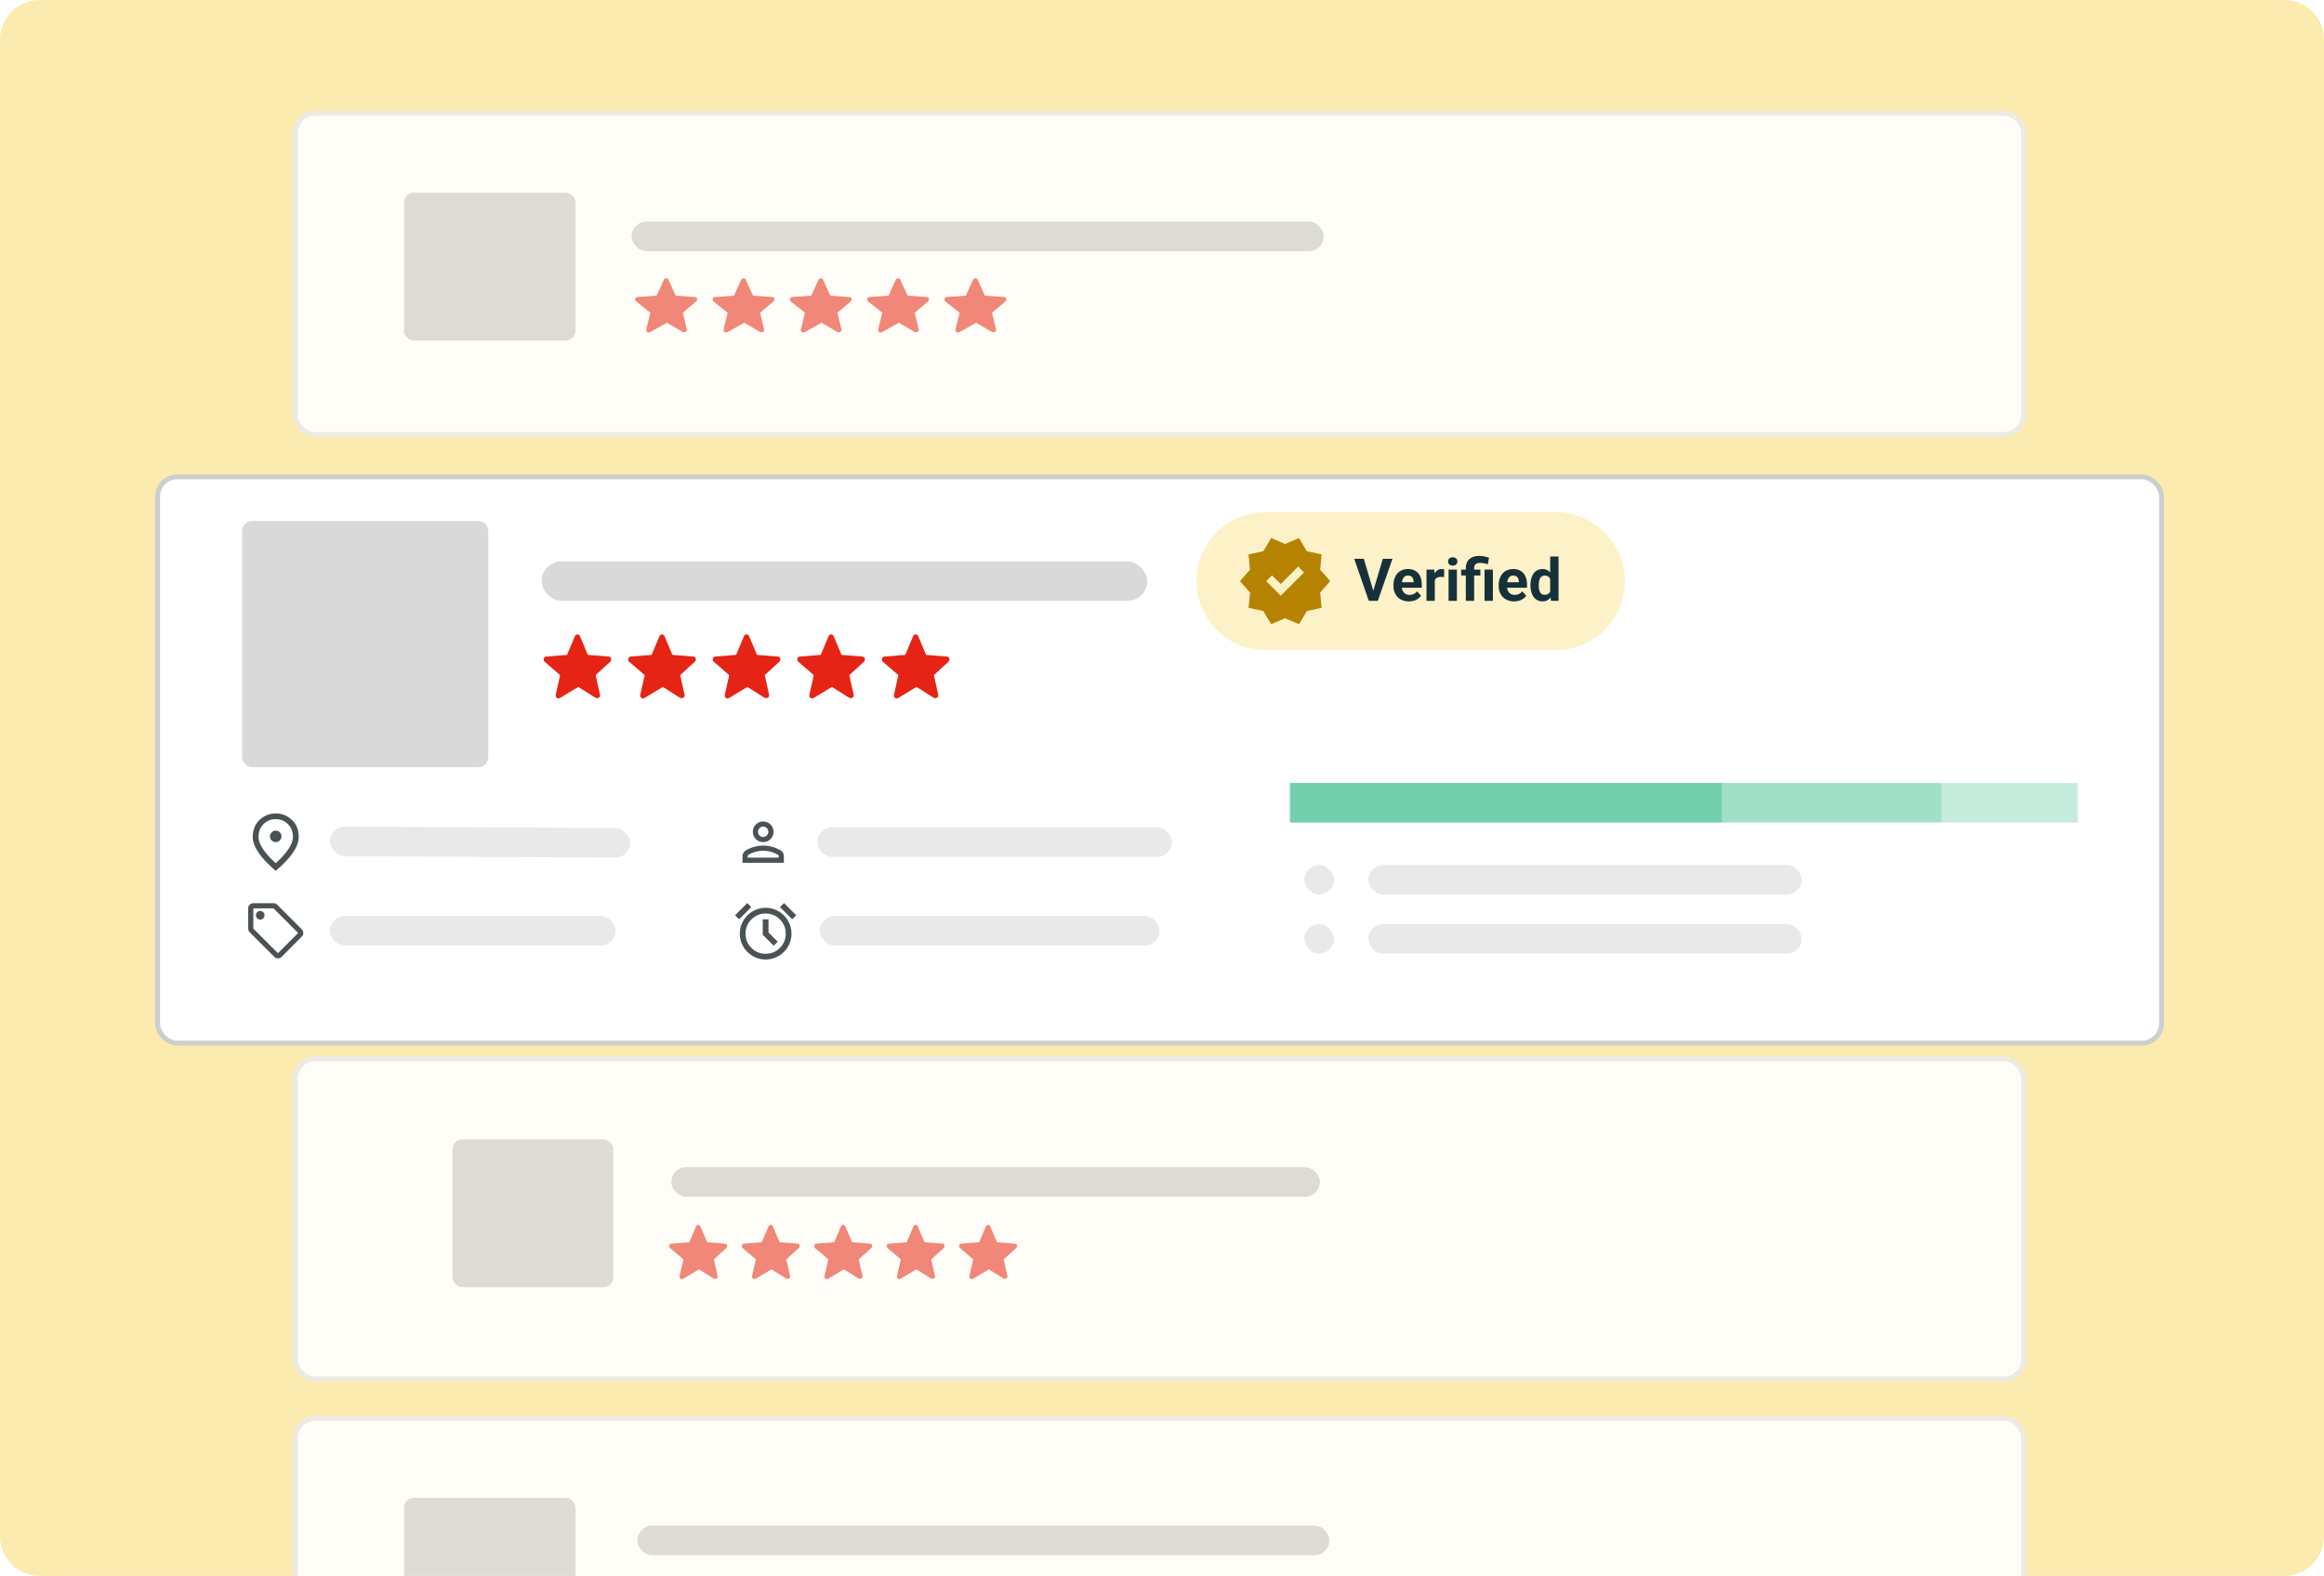 <svg width="472" height="320" viewBox="0 0 472 320" fill="none" xmlns="http://www.w3.org/2000/svg">
<g clip-path="url(#clip0_2270_41061)">
<path d="M0 8C0 3.582 3.582 0 8 0H464C468.418 0 472 3.582 472 8V312C472 316.418 468.418 320 464 320H8C3.582 320 0 316.418 0 312V8Z" fill="#F8CE38" fill-opacity="0.4"/>
<g opacity="0.9">
<rect x="60" y="23" width="351" height="65.216" rx="4" fill="white" stroke="#EAEAEA"/>
<rect x="128.286" y="45" width="140.555" height="6" rx="3" fill="#D9D9D9"/>
<g opacity="0.6">
<path fill-rule="evenodd" clip-rule="evenodd" d="M198.261 65.536L194.883 67.42C194.4 67.71 193.918 67.275 194.079 66.84L194.883 63.507L191.987 61.188C191.666 60.898 191.827 60.318 192.309 60.318L196.17 60.029L197.618 56.84C197.778 56.405 198.422 56.405 198.583 56.84L200.031 60.029L203.891 60.318C204.374 60.318 204.535 60.898 204.213 61.188L201.478 63.507L202.283 66.84C202.443 67.275 201.961 67.565 201.478 67.42L198.261 65.536Z" fill="#E62415"/>
<path fill-rule="evenodd" clip-rule="evenodd" d="M182.561 65.536L179.183 67.42C178.701 67.71 178.218 67.275 178.379 66.84L179.183 63.507L176.288 61.188C175.966 60.898 176.127 60.318 176.609 60.318L180.47 60.029L181.918 56.84C182.079 56.405 182.722 56.405 182.883 56.84L184.331 60.029L188.191 60.318C188.674 60.318 188.835 60.898 188.513 61.188L185.778 63.507L186.583 66.84C186.744 67.275 186.261 67.565 185.778 67.42L182.561 65.536Z" fill="#E62415"/>
<path fill-rule="evenodd" clip-rule="evenodd" d="M166.859 65.536L163.481 67.42C162.998 67.71 162.516 67.275 162.676 66.84L163.481 63.507L160.585 61.188C160.264 60.898 160.424 60.318 160.907 60.318L164.768 60.029L166.215 56.84C166.376 56.405 167.02 56.405 167.181 56.84L168.628 60.029L172.489 60.318C172.972 60.318 173.132 60.898 172.811 61.188L170.076 63.507L170.88 66.84C171.041 67.275 170.559 67.565 170.076 67.42L166.859 65.536Z" fill="#E62415"/>
<path fill-rule="evenodd" clip-rule="evenodd" d="M151.16 65.536L147.782 67.42C147.299 67.71 146.817 67.275 146.978 66.84L147.782 63.507L144.886 61.188C144.565 60.898 144.726 60.318 145.208 60.318L149.069 60.029L150.517 56.84C150.677 56.405 151.321 56.405 151.482 56.84L152.929 60.029L156.79 60.318C157.273 60.318 157.434 60.898 157.112 61.188L154.377 63.507L155.182 66.84C155.342 67.275 154.86 67.565 154.377 67.42L151.16 65.536Z" fill="#E62415"/>
<path fill-rule="evenodd" clip-rule="evenodd" d="M135.459 65.536L132.081 67.42C131.599 67.71 131.116 67.275 131.277 66.84L132.081 63.507L129.186 61.188C128.864 60.898 129.025 60.318 129.507 60.318L133.368 60.029L134.816 56.84C134.977 56.405 135.62 56.405 135.781 56.84L137.229 60.029L141.089 60.318C141.572 60.318 141.733 60.898 141.411 61.188L138.677 63.507L139.481 66.84C139.642 67.275 139.159 67.565 138.677 67.42L135.459 65.536Z" fill="#E62415"/>
</g>
<rect x="82.044" y="39.148" width="34.848" height="30" rx="2" fill="#D9D9D9"/>
</g>
<g opacity="0.9">
<rect x="60" y="215" width="351" height="65" rx="4" fill="white" stroke="#EAEAEA"/>
<rect x="136.328" y="237" width="131.745" height="6" rx="3" fill="#D9D9D9"/>
<g opacity="0.6">
<path fill-rule="evenodd" clip-rule="evenodd" d="M200.828 257.749L197.662 259.633C197.209 259.923 196.757 259.488 196.908 259.053L197.662 255.72L194.948 253.401C194.646 253.111 194.797 252.531 195.249 252.531L198.868 252.241L200.225 249.053C200.376 248.618 200.979 248.618 201.129 249.053L202.487 252.241L206.105 252.531C206.558 252.531 206.708 253.111 206.407 253.401L203.844 255.72L204.597 259.053C204.748 259.488 204.296 259.778 203.844 259.633L200.828 257.749Z" fill="#E62415"/>
<path fill-rule="evenodd" clip-rule="evenodd" d="M186.112 257.749L182.946 259.633C182.493 259.923 182.041 259.488 182.192 259.053L182.946 255.72L180.232 253.401C179.93 253.111 180.081 252.531 180.533 252.531L184.152 252.241L185.509 249.053C185.66 248.618 186.263 248.618 186.414 249.053L187.771 252.241L191.389 252.531C191.842 252.531 191.993 253.111 191.691 253.401L189.128 255.72L189.882 259.053C190.032 259.488 189.58 259.778 189.128 259.633L186.112 257.749Z" fill="#E62415"/>
<path fill-rule="evenodd" clip-rule="evenodd" d="M171.394 257.749L168.228 259.633C167.775 259.923 167.323 259.488 167.474 259.053L168.228 255.72L165.514 253.401C165.212 253.111 165.363 252.531 165.815 252.531L169.434 252.241L170.791 249.053C170.942 248.618 171.545 248.618 171.696 249.053L173.053 252.241L176.671 252.531C177.124 252.531 177.275 253.111 176.973 253.401L174.41 255.72L175.164 259.053C175.314 259.488 174.862 259.778 174.41 259.633L171.394 257.749Z" fill="#E62415"/>
<path fill-rule="evenodd" clip-rule="evenodd" d="M156.679 257.749L153.513 259.633C153.061 259.923 152.608 259.488 152.759 259.053L153.513 255.72L150.799 253.401C150.497 253.111 150.648 252.531 151.1 252.531L154.719 252.241L156.076 249.053C156.227 248.618 156.83 248.618 156.981 249.053L158.338 252.241L161.957 252.531C162.409 252.531 162.56 253.111 162.258 253.401L159.695 255.72L160.449 259.053C160.6 259.488 160.147 259.778 159.695 259.633L156.679 257.749Z" fill="#E62415"/>
<path fill-rule="evenodd" clip-rule="evenodd" d="M141.962 257.749L138.796 259.633C138.344 259.923 137.891 259.488 138.042 259.053L138.796 255.72L136.082 253.401C135.781 253.111 135.931 252.531 136.384 252.531L140.002 252.241L141.359 249.053C141.51 248.618 142.113 248.618 142.264 249.053L143.621 252.241L147.24 252.531C147.692 252.531 147.843 253.111 147.541 253.401L144.978 255.72L145.732 259.053C145.883 259.488 145.43 259.778 144.978 259.633L141.962 257.749Z" fill="#E62415"/>
</g>
<rect x="91.896" y="231.361" width="32.664" height="30" rx="2" fill="#D9D9D9"/>
</g>
<g opacity="0.9">
<rect x="60" y="288" width="351" height="65.216" rx="4" fill="white" stroke="#EAEAEA"/>
<rect x="129.448" y="309.787" width="140.555" height="6" rx="3" fill="#D9D9D9"/>
<rect x="82.044" y="304.148" width="34.848" height="30" rx="2" fill="#D9D9D9"/>
</g>
<g filter="url(#filter0_d_2270_41061)">
<rect x="32" y="94" width="407" height="115" rx="4" fill="white"/>
<rect x="32" y="94" width="407" height="115" rx="4" stroke="#CECECE"/>
</g>
<line opacity="0.4" x1="262" y1="163" x2="422" y2="163" stroke="#6DCDA9" stroke-width="8"/>
<line opacity="0.4" x1="262" y1="163" x2="394.308" y2="163" stroke="#6DCDA9" stroke-width="8"/>
<line opacity="0.9" x1="262" y1="163" x2="349.692" y2="163" stroke="#6DCDA9" stroke-width="8"/>
<rect x="277.907" y="175.633" width="88" height="6" rx="3" fill="#E9E9E9"/>
<rect x="264.907" y="175.633" width="6" height="6" rx="3" fill="#E9E9E9"/>
<rect x="277.907" y="187.633" width="88" height="6" rx="3" fill="#E9E9E9"/>
<rect x="264.907" y="187.633" width="6" height="6" rx="3" fill="#E9E9E9"/>
<mask id="mask0_2270_41061" style="mask-type:alpha" maskUnits="userSpaceOnUse" x="148" y="182" width="15" height="14">
<rect x="148.5" y="182" width="14" height="14" fill="#D9D9D9"/>
</mask>
<g mask="url(#mask0_2270_41061)">
<path d="M155.5 194.833C154.771 194.833 154.088 194.695 153.451 194.418C152.814 194.141 152.26 193.766 151.789 193.295C151.317 192.823 150.943 192.269 150.666 191.632C150.389 190.996 150.25 190.313 150.25 189.583C150.25 188.854 150.389 188.171 150.666 187.534C150.943 186.898 151.317 186.343 151.789 185.872C152.26 185.4 152.814 185.026 153.451 184.749C154.088 184.472 154.771 184.333 155.5 184.333C156.229 184.333 156.912 184.472 157.549 184.749C158.186 185.026 158.74 185.4 159.211 185.872C159.683 186.343 160.057 186.898 160.334 187.534C160.611 188.171 160.75 188.854 160.75 189.583C160.75 190.313 160.611 190.996 160.334 191.632C160.057 192.269 159.683 192.823 159.211 193.295C158.74 193.766 158.186 194.141 157.549 194.418C156.912 194.695 156.229 194.833 155.5 194.833ZM157.133 192.033L157.95 191.217L156.083 189.35V186.667H154.917V189.817L157.133 192.033ZM151.767 183.371L152.583 184.188L150.104 186.667L149.287 185.85L151.767 183.371ZM159.233 183.371L161.712 185.85L160.896 186.667L158.417 184.188L159.233 183.371ZM155.5 193.667C156.637 193.667 157.602 193.271 158.395 192.478C159.187 191.686 159.583 190.721 159.583 189.583C159.583 188.446 159.187 187.481 158.395 186.689C157.602 185.896 156.637 185.5 155.5 185.5C154.362 185.5 153.398 185.896 152.605 186.689C151.813 187.481 151.417 188.446 151.417 189.583C151.417 190.721 151.813 191.686 152.605 192.478C153.398 193.271 154.362 193.667 155.5 193.667Z" fill="#4A5255"/>
</g>
<rect x="166.5" y="186" width="69" height="6" rx="3" fill="#E9E9E9"/>
<mask id="mask1_2270_41061" style="mask-type:alpha" maskUnits="userSpaceOnUse" x="148" y="164" width="14" height="14">
<rect x="148" y="164" width="14" height="14" fill="#D9D9D9"/>
</mask>
<g mask="url(#mask1_2270_41061)">
<path d="M155 171C154.417 171 153.921 170.796 153.512 170.388C153.104 169.979 152.9 169.483 152.9 168.9C152.9 168.317 153.104 167.821 153.512 167.413C153.921 167.004 154.417 166.8 155 166.8C155.583 166.8 156.079 167.004 156.487 167.413C156.896 167.821 157.1 168.317 157.1 168.9C157.1 169.483 156.896 169.979 156.487 170.388C156.079 170.796 155.583 171 155 171ZM150.8 175.2V173.8C150.8 173.576 150.861 173.365 150.982 173.166C151.104 172.966 151.271 172.799 151.485 172.663C152.02 172.351 152.585 172.113 153.181 171.948C153.777 171.783 154.382 171.7 154.997 171.7C155.611 171.7 156.218 171.783 156.816 171.948C157.413 172.113 157.98 172.351 158.515 172.663C158.728 172.789 158.896 172.954 159.018 173.158C159.139 173.363 159.2 173.576 159.2 173.8V175.2H150.8ZM151.85 174.15H158.15V173.8C158.15 173.75 158.135 173.704 158.106 173.663C158.076 173.622 158.038 173.59 157.99 173.567C157.542 173.295 157.066 173.09 156.56 172.954C156.055 172.818 155.535 172.75 155 172.75C154.465 172.75 153.945 172.818 153.44 172.954C152.934 173.09 152.458 173.295 152.01 173.567C151.962 173.606 151.923 173.643 151.894 173.679C151.865 173.716 151.85 173.756 151.85 173.8V174.15ZM155.003 169.95C155.293 169.95 155.54 169.847 155.744 169.641C155.948 169.435 156.05 169.187 156.05 168.897C156.05 168.607 155.947 168.361 155.741 168.156C155.534 167.952 155.286 167.85 154.997 167.85C154.707 167.85 154.46 167.953 154.256 168.159C154.052 168.366 153.95 168.614 153.95 168.903C153.95 169.193 154.053 169.44 154.259 169.644C154.466 169.848 154.713 169.95 155.003 169.95Z" fill="#4A5255"/>
</g>
<rect x="166" y="168" width="72" height="6" rx="3" fill="#E9E9E9"/>
<rect x="110" y="114" width="123" height="8" rx="4" fill="#D9D9D9"/>
<path d="M243 118C243 110.268 249.268 104 257 104H316C323.732 104 330 110.268 330 118C330 125.732 323.732 132 316 132H257C249.268 132 243 125.732 243 118Z" fill="#FDF1C7"/>
<mask id="mask2_2270_41061" style="mask-type:alpha" maskUnits="userSpaceOnUse" x="251" y="108" width="20" height="20">
<rect x="251" y="108" width="20" height="20" fill="#D9D9D9"/>
</mask>
<g mask="url(#mask2_2270_41061)">
<path d="M258.167 126.75L256.583 124.083L253.583 123.417L253.875 120.333L251.833 118L253.875 115.667L253.583 112.583L256.583 111.917L258.167 109.25L261 110.458L263.833 109.25L265.417 111.917L268.417 112.583L268.125 115.667L270.167 118L268.125 120.333L268.417 123.417L265.417 124.083L263.833 126.75L261 125.542L258.167 126.75ZM260.125 120.958L264.833 116.25L263.667 115.042L260.125 118.583L258.333 116.833L257.167 118L260.125 120.958Z" fill="#B58301"/>
</g>
<path d="M278.838 120.219L280.848 113.469H282.805L279.834 122H278.545L278.838 120.219ZM276.986 113.469L278.99 120.219L279.295 122H277.994L275.041 113.469H276.986ZM286.156 122.117C285.664 122.117 285.223 122.039 284.832 121.883C284.441 121.723 284.109 121.502 283.836 121.221C283.566 120.939 283.359 120.613 283.215 120.242C283.07 119.867 282.998 119.469 282.998 119.047V118.812C282.998 118.332 283.066 117.893 283.203 117.494C283.34 117.096 283.535 116.75 283.789 116.457C284.047 116.164 284.359 115.939 284.727 115.783C285.094 115.623 285.508 115.543 285.969 115.543C286.418 115.543 286.816 115.617 287.164 115.766C287.512 115.914 287.803 116.125 288.037 116.398C288.275 116.672 288.455 117 288.576 117.383C288.697 117.762 288.758 118.184 288.758 118.648V119.352H283.719V118.227H287.1V118.098C287.1 117.863 287.057 117.654 286.971 117.471C286.889 117.283 286.764 117.135 286.596 117.025C286.428 116.916 286.213 116.861 285.951 116.861C285.729 116.861 285.537 116.91 285.377 117.008C285.217 117.105 285.086 117.242 284.984 117.418C284.887 117.594 284.812 117.801 284.762 118.039C284.715 118.273 284.691 118.531 284.691 118.812V119.047C284.691 119.301 284.727 119.535 284.797 119.75C284.871 119.965 284.975 120.15 285.107 120.307C285.244 120.463 285.408 120.584 285.6 120.67C285.795 120.756 286.016 120.799 286.262 120.799C286.566 120.799 286.85 120.74 287.111 120.623C287.377 120.502 287.605 120.32 287.797 120.078L288.617 120.969C288.484 121.16 288.303 121.344 288.072 121.52C287.846 121.695 287.572 121.84 287.252 121.953C286.932 122.062 286.566 122.117 286.156 122.117ZM291.406 117.043V122H289.719V115.66H291.307L291.406 117.043ZM293.316 115.619L293.287 117.184C293.205 117.172 293.105 117.162 292.988 117.154C292.875 117.143 292.771 117.137 292.678 117.137C292.439 117.137 292.232 117.168 292.057 117.23C291.885 117.289 291.74 117.377 291.623 117.494C291.51 117.611 291.424 117.754 291.365 117.922C291.311 118.09 291.279 118.281 291.271 118.496L290.932 118.391C290.932 117.98 290.973 117.604 291.055 117.26C291.137 116.912 291.256 116.609 291.412 116.352C291.572 116.094 291.768 115.895 291.998 115.754C292.229 115.613 292.492 115.543 292.789 115.543C292.883 115.543 292.979 115.551 293.076 115.566C293.174 115.578 293.254 115.596 293.316 115.619ZM295.895 115.66V122H294.201V115.66H295.895ZM294.096 114.008C294.096 113.762 294.182 113.559 294.354 113.398C294.525 113.238 294.756 113.158 295.045 113.158C295.33 113.158 295.559 113.238 295.73 113.398C295.906 113.559 295.994 113.762 295.994 114.008C295.994 114.254 295.906 114.457 295.73 114.617C295.559 114.777 295.33 114.857 295.045 114.857C294.756 114.857 294.525 114.777 294.354 114.617C294.182 114.457 294.096 114.254 294.096 114.008ZM299.398 122H297.705V115.373C297.705 114.834 297.814 114.379 298.033 114.008C298.256 113.637 298.572 113.355 298.982 113.164C299.396 112.973 299.896 112.877 300.482 112.877C300.814 112.877 301.137 112.91 301.449 112.977C301.762 113.039 302.084 113.121 302.416 113.223L302.17 114.576C301.955 114.51 301.725 114.447 301.479 114.389C301.232 114.33 300.936 114.301 300.588 114.301C300.197 114.301 299.9 114.393 299.697 114.576C299.498 114.756 299.398 115.021 299.398 115.373V122ZM300.658 115.66V116.855H296.762V115.66H300.658ZM303.201 115.66V122H301.508V115.66H303.201ZM307.531 122.117C307.039 122.117 306.598 122.039 306.207 121.883C305.816 121.723 305.484 121.502 305.211 121.221C304.941 120.939 304.734 120.613 304.59 120.242C304.445 119.867 304.373 119.469 304.373 119.047V118.812C304.373 118.332 304.441 117.893 304.578 117.494C304.715 117.096 304.91 116.75 305.164 116.457C305.422 116.164 305.734 115.939 306.102 115.783C306.469 115.623 306.883 115.543 307.344 115.543C307.793 115.543 308.191 115.617 308.539 115.766C308.887 115.914 309.178 116.125 309.412 116.398C309.65 116.672 309.83 117 309.951 117.383C310.072 117.762 310.133 118.184 310.133 118.648V119.352H305.094V118.227H308.475V118.098C308.475 117.863 308.432 117.654 308.346 117.471C308.264 117.283 308.139 117.135 307.971 117.025C307.803 116.916 307.588 116.861 307.326 116.861C307.104 116.861 306.912 116.91 306.752 117.008C306.592 117.105 306.461 117.242 306.359 117.418C306.262 117.594 306.188 117.801 306.137 118.039C306.09 118.273 306.066 118.531 306.066 118.812V119.047C306.066 119.301 306.102 119.535 306.172 119.75C306.246 119.965 306.35 120.15 306.482 120.307C306.619 120.463 306.783 120.584 306.975 120.67C307.17 120.756 307.391 120.799 307.637 120.799C307.941 120.799 308.225 120.74 308.486 120.623C308.752 120.502 308.98 120.32 309.172 120.078L309.992 120.969C309.859 121.16 309.678 121.344 309.447 121.52C309.221 121.695 308.947 121.84 308.627 121.953C308.307 122.062 307.941 122.117 307.531 122.117ZM314.838 120.617V113H316.537V122H315.008L314.838 120.617ZM310.83 118.906V118.783C310.83 118.299 310.885 117.859 310.994 117.465C311.104 117.066 311.264 116.725 311.475 116.439C311.686 116.154 311.945 115.934 312.254 115.777C312.562 115.621 312.914 115.543 313.309 115.543C313.68 115.543 314.004 115.621 314.281 115.777C314.562 115.934 314.801 116.156 314.996 116.445C315.195 116.73 315.355 117.068 315.477 117.459C315.598 117.846 315.686 118.27 315.74 118.73V119C315.686 119.441 315.598 119.852 315.477 120.23C315.355 120.609 315.195 120.941 314.996 121.227C314.801 121.508 314.562 121.727 314.281 121.883C314 122.039 313.672 122.117 313.297 122.117C312.902 122.117 312.551 122.037 312.242 121.877C311.938 121.717 311.68 121.492 311.469 121.203C311.262 120.914 311.104 120.574 310.994 120.184C310.885 119.793 310.83 119.367 310.83 118.906ZM312.518 118.783V118.906C312.518 119.168 312.537 119.412 312.576 119.639C312.619 119.865 312.688 120.066 312.781 120.242C312.879 120.414 313.004 120.549 313.156 120.646C313.312 120.74 313.502 120.787 313.725 120.787C314.014 120.787 314.252 120.723 314.439 120.594C314.627 120.461 314.77 120.279 314.867 120.049C314.969 119.818 315.027 119.553 315.043 119.252V118.484C315.031 118.238 314.996 118.018 314.938 117.822C314.883 117.623 314.801 117.453 314.691 117.312C314.586 117.172 314.453 117.062 314.293 116.984C314.137 116.906 313.951 116.867 313.736 116.867C313.518 116.867 313.33 116.918 313.174 117.02C313.018 117.117 312.891 117.252 312.793 117.424C312.699 117.596 312.629 117.799 312.582 118.033C312.539 118.264 312.518 118.514 312.518 118.783Z" fill="#17313B"/>
<path fill-rule="evenodd" clip-rule="evenodd" d="M186.148 139.485L182.453 141.712C181.925 142.054 181.397 141.541 181.573 141.027L182.453 137.087L179.286 134.347C178.934 134.004 179.11 133.319 179.638 133.319L183.861 132.976L185.444 129.208C185.62 128.694 186.324 128.694 186.5 129.208L188.084 132.976L192.307 133.319C192.835 133.319 193.01 134.004 192.659 134.347L189.667 137.087L190.547 141.027C190.723 141.541 190.195 141.883 189.667 141.712L186.148 139.485Z" fill="#E62415"/>
<path fill-rule="evenodd" clip-rule="evenodd" d="M168.973 139.485L165.278 141.712C164.75 142.054 164.222 141.541 164.398 141.027L165.278 137.087L162.111 134.347C161.759 134.004 161.935 133.319 162.463 133.319L166.686 132.976L168.27 129.208C168.445 128.694 169.149 128.694 169.325 129.208L170.909 132.976L175.132 133.319C175.66 133.319 175.836 134.004 175.484 134.347L172.493 137.087L173.372 141.027C173.548 141.541 173.02 141.883 172.493 141.712L168.973 139.485Z" fill="#E62415"/>
<path fill-rule="evenodd" clip-rule="evenodd" d="M151.798 139.485L148.103 141.712C147.575 142.054 147.048 141.541 147.223 141.027L148.103 137.087L144.936 134.347C144.584 134.004 144.76 133.319 145.288 133.319L149.511 132.976L151.095 129.208C151.271 128.694 151.974 128.694 152.15 129.208L153.734 132.976L157.957 133.319C158.485 133.319 158.661 134.004 158.309 134.347L155.318 137.087L156.197 141.027C156.373 141.541 155.846 141.883 155.318 141.712L151.798 139.485Z" fill="#E62415"/>
<path fill-rule="evenodd" clip-rule="evenodd" d="M134.627 139.485L130.931 141.712C130.404 142.054 129.876 141.541 130.052 141.027L130.931 137.087L127.764 134.347C127.412 134.004 127.588 133.319 128.116 133.319L132.339 132.976L133.923 129.208C134.099 128.694 134.803 128.694 134.978 129.208L136.562 132.976L140.785 133.319C141.313 133.319 141.489 134.004 141.137 134.347L138.146 137.087L139.026 141.027C139.202 141.541 138.674 141.883 138.146 141.712L134.627 139.485Z" fill="#E62415"/>
<path fill-rule="evenodd" clip-rule="evenodd" d="M117.452 139.485L113.757 141.712C113.229 142.054 112.701 141.541 112.877 141.027L113.757 137.087L110.589 134.347C110.237 134.004 110.413 133.319 110.941 133.319L115.164 132.976L116.748 129.208C116.924 128.694 117.628 128.694 117.804 129.208L119.387 132.976L123.61 133.319C124.138 133.319 124.314 134.004 123.962 134.347L120.971 137.087L121.851 141.027C122.027 141.541 121.499 141.883 120.971 141.712L117.452 139.485Z" fill="#E62415"/>
<rect x="49.175" y="105.786" width="50" height="50" rx="2" fill="#D9D9D9"/>
<mask id="mask3_2270_41061" style="mask-type:alpha" maskUnits="userSpaceOnUse" x="49" y="182" width="14" height="14">
<rect x="49" y="182" width="14" height="14" fill="#D9D9D9"/>
</mask>
<g mask="url(#mask3_2270_41061)">
<path d="M57.196 194.294C56.992 194.498 56.744 194.6 56.452 194.6C56.16 194.6 55.913 194.498 55.708 194.294L50.706 189.292C50.613 189.195 50.538 189.081 50.483 188.95C50.428 188.818 50.4 188.684 50.4 188.548V184.45C50.4 184.161 50.503 183.914 50.709 183.708C50.914 183.503 51.161 183.4 51.45 183.4H55.548C55.689 183.4 55.821 183.424 55.945 183.473C56.069 183.522 56.183 183.598 56.288 183.702L61.294 188.708C61.498 188.913 61.6 189.158 61.6 189.445C61.6 189.732 61.498 189.977 61.294 190.181L57.196 194.294ZM56.452 193.55L60.55 189.452L55.548 184.45H51.45V188.548L56.452 193.55ZM52.85 186.725C53.093 186.725 53.3 186.64 53.47 186.47C53.64 186.3 53.725 186.093 53.725 185.85C53.725 185.607 53.64 185.4 53.47 185.23C53.3 185.06 53.093 184.975 52.85 184.975C52.607 184.975 52.4 185.06 52.23 185.23C52.06 185.4 51.975 185.607 51.975 185.85C51.975 186.093 52.06 186.3 52.23 186.47C52.4 186.64 52.607 186.725 52.85 186.725Z" fill="#4A5255"/>
</g>
<rect x="67" y="186" width="58" height="6" rx="3" fill="#E9E9E9"/>
<mask id="mask4_2270_41061" style="mask-type:alpha" maskUnits="userSpaceOnUse" x="49" y="164" width="15" height="14">
<rect x="49" y="164" width="14" height="14" fill="#D9D9D9"/>
</mask>
<g mask="url(#mask4_2270_41061)">
<path d="M56 171C56.321 171 56.596 170.886 56.824 170.657C57.053 170.429 57.167 170.154 57.167 169.833C57.167 169.512 57.053 169.238 56.824 169.009C56.596 168.781 56.321 168.667 56 168.667C55.679 168.667 55.405 168.781 55.176 169.009C54.948 169.238 54.834 169.512 54.834 169.833C54.834 170.154 54.948 170.429 55.176 170.657C55.405 170.886 55.679 171 56 171ZM56 175.287C57.186 174.199 58.066 173.209 58.64 172.32C59.214 171.43 59.5 170.64 59.5 169.95C59.5 168.89 59.162 168.022 58.487 167.347C57.811 166.671 56.982 166.333 56 166.333C55.018 166.333 54.19 166.671 53.514 167.347C52.838 168.022 52.5 168.89 52.5 169.95C52.5 170.64 52.787 171.43 53.361 172.32C53.934 173.209 54.814 174.199 56 175.287ZM56 176.833C54.435 175.501 53.266 174.264 52.493 173.122C51.72 171.979 51.334 170.922 51.334 169.95C51.334 168.492 51.803 167.33 52.741 166.465C53.679 165.599 54.766 165.167 56 165.167C57.235 165.167 58.322 165.599 59.26 166.465C60.198 167.33 60.667 168.492 60.667 169.95C60.667 170.922 60.281 171.979 59.508 173.122C58.735 174.264 57.566 175.501 56 176.833Z" fill="#4A5255"/>
</g>
<rect x="67.033" y="167.834" width="60.963" height="6" rx="3" transform="rotate(0.311 67.033 167.834)" fill="#E9E9E9"/>
</g>
<defs>
<filter id="filter0_d_2270_41061" x="24.444" y="89.266" width="422.113" height="130.113" filterUnits="userSpaceOnUse" color-interpolation-filters="sRGB">
<feFlood flood-opacity="0" result="BackgroundImageFix"/>
<feColorMatrix in="SourceAlpha" type="matrix" values="0 0 0 0 0 0 0 0 0 0 0 0 0 0 0 0 0 0 127 0" result="hardAlpha"/>
<feOffset dy="2.823"/>
<feGaussianBlur stdDeviation="3.528"/>
<feComposite in2="hardAlpha" operator="out"/>
<feColorMatrix type="matrix" values="0 0 0 0 0 0 0 0 0 0 0 0 0 0 0 0 0 0 0.25 0"/>
<feBlend mode="normal" in2="BackgroundImageFix" result="effect1_dropShadow_2270_41061"/>
<feBlend mode="normal" in="SourceGraphic" in2="effect1_dropShadow_2270_41061" result="shape"/>
</filter>
<clipPath id="clip0_2270_41061">
<path d="M0 8C0 3.582 3.582 0 8 0H464C468.418 0 472 3.582 472 8V312C472 316.418 468.418 320 464 320H8C3.582 320 0 316.418 0 312V8Z" fill="white"/>
</clipPath>
</defs>
</svg>

